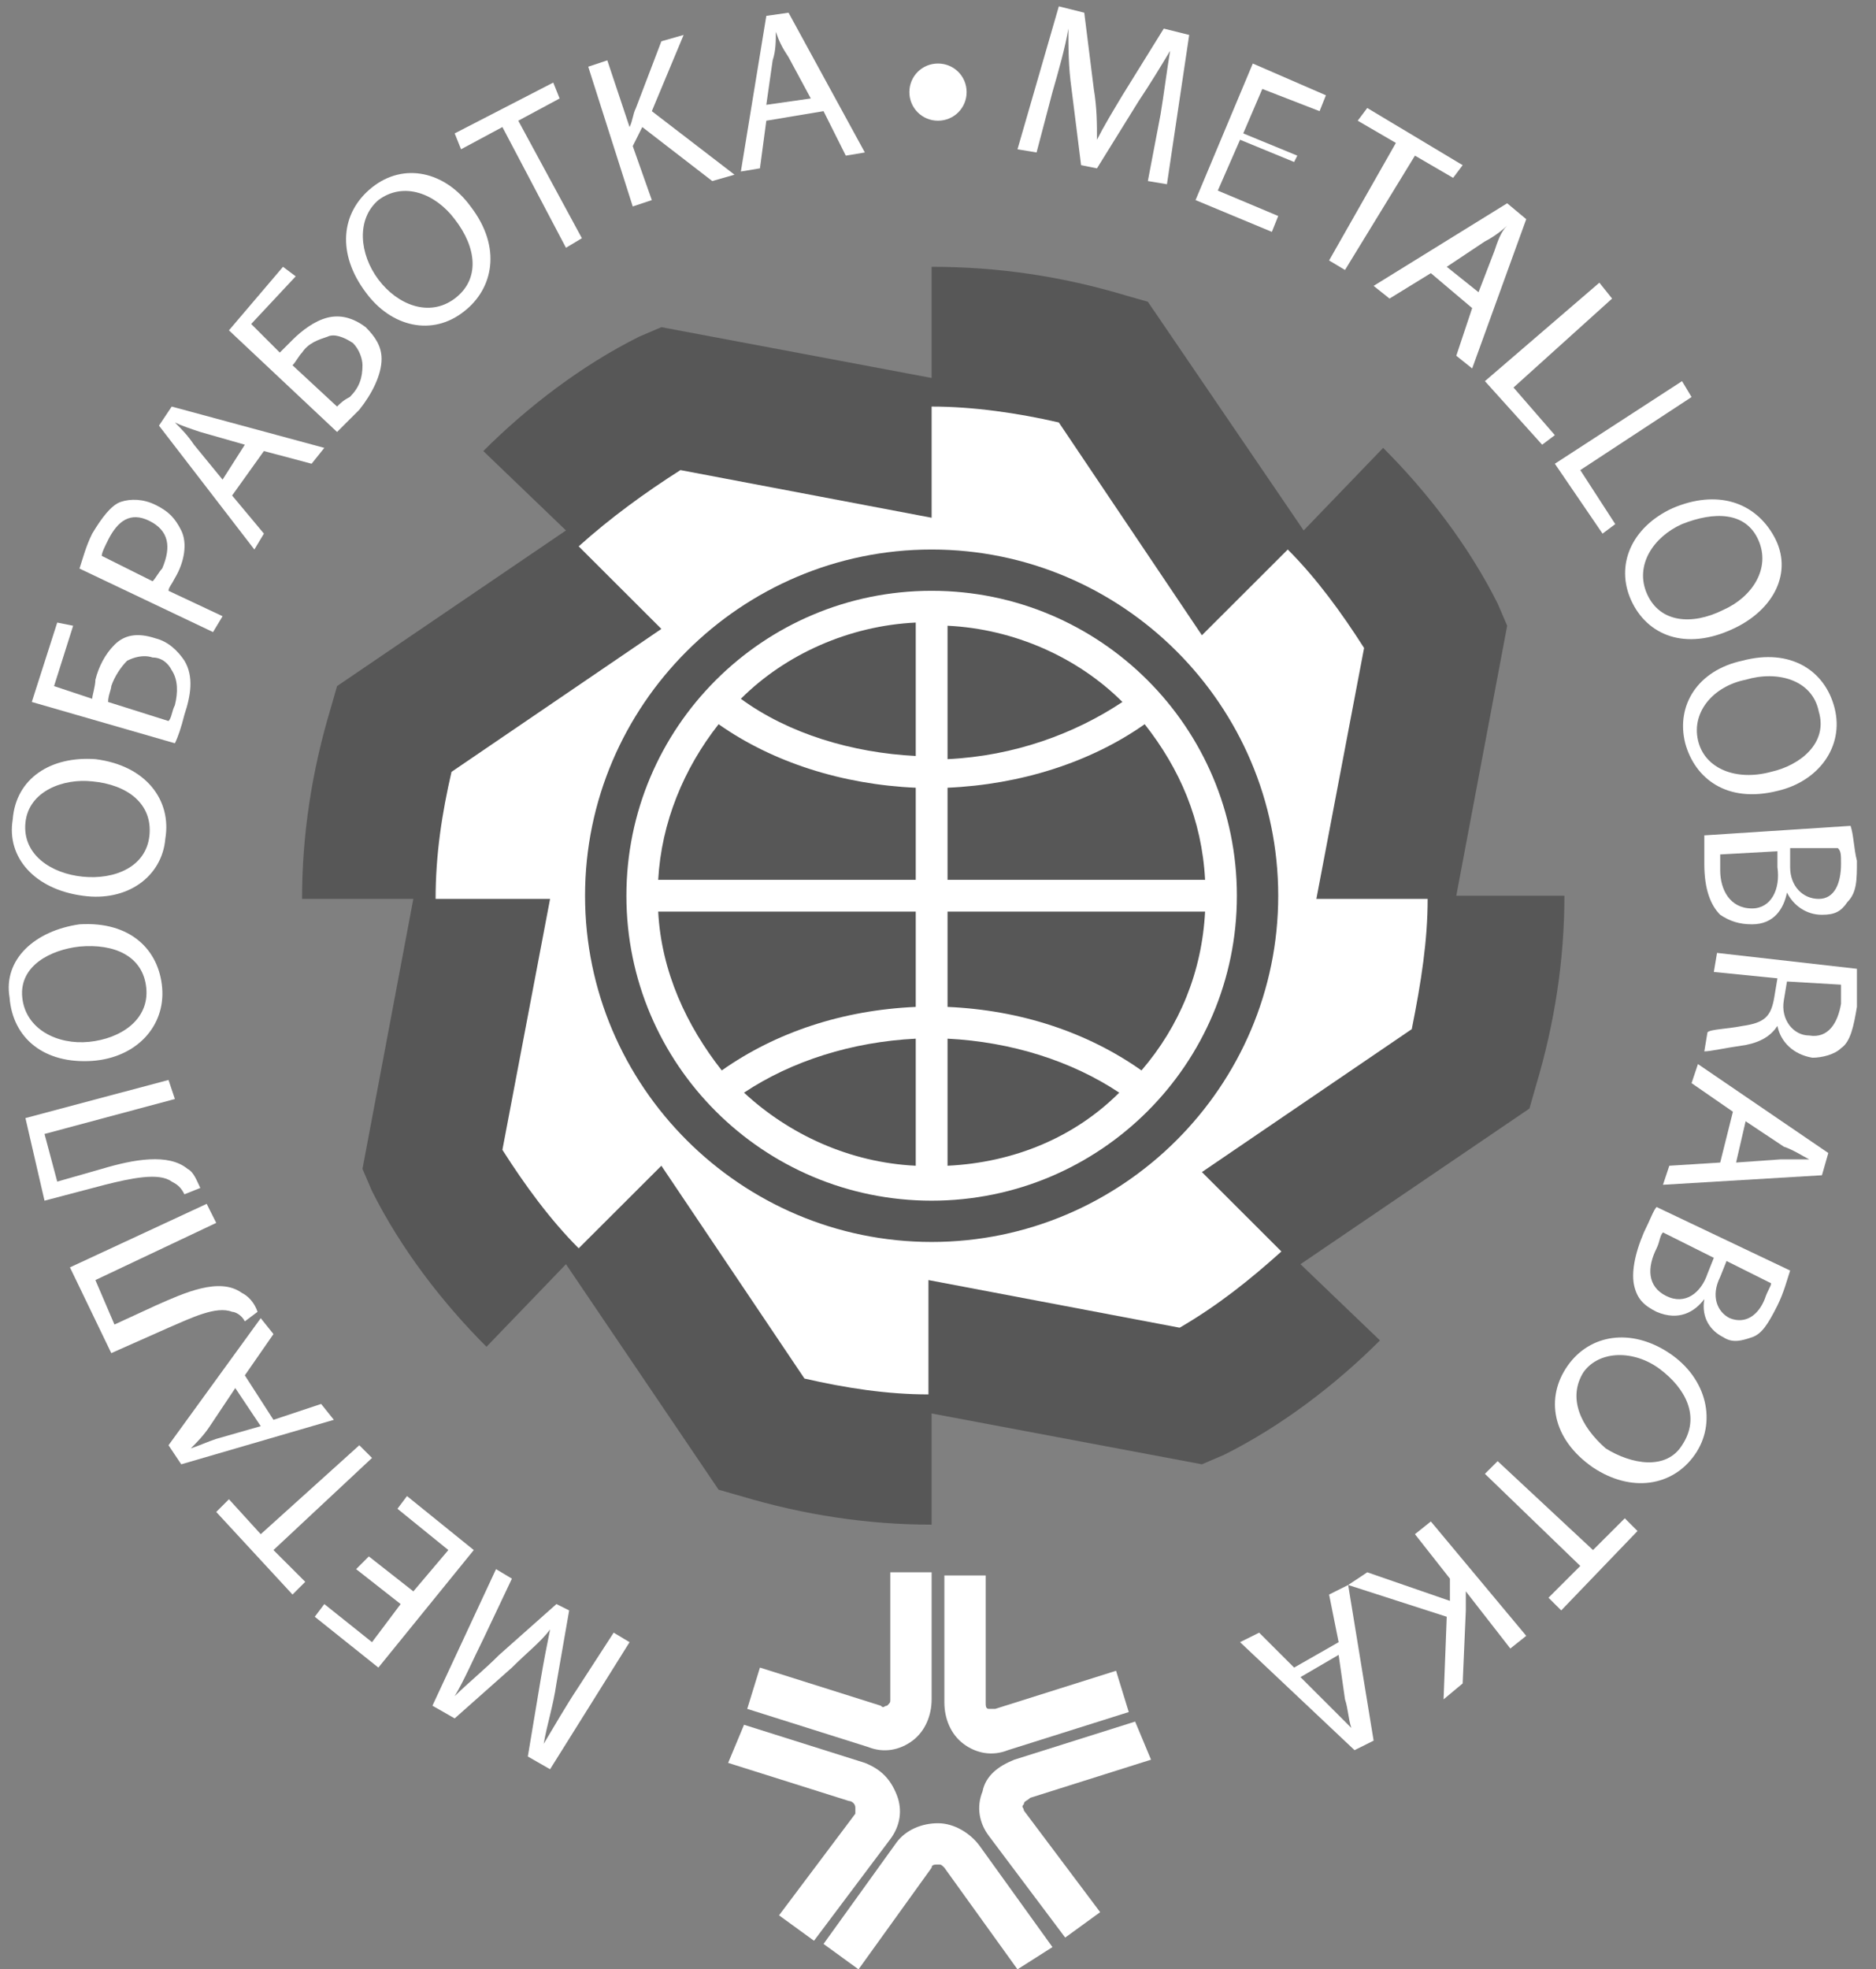 <?xml version="1.0" encoding="UTF-8"?> <svg xmlns="http://www.w3.org/2000/svg" width="81" height="85" viewBox="0 0 81 85" fill="none"><rect x="0" y="0" width="81" height="85" fill="#808080" stroke="none"/> <g clip-path="url(#clip0_66_220)"> <path d="M20.868 70.742C20.456 71.564 20.044 72.524 19.632 73.21C20.181 72.661 20.868 72.113 21.554 71.427L24.025 69.234L24.575 69.508L24.025 72.661C23.888 73.621 23.614 74.444 23.476 75.266C23.888 74.581 24.437 73.621 24.986 72.798L26.497 70.468L27.183 70.879L23.751 76.363L22.79 75.814L23.339 72.524C23.476 71.702 23.614 71.016 23.751 70.331C23.339 70.879 22.79 71.29 22.103 71.976L19.632 74.169L18.671 73.621L21.417 67.726L22.103 68.137L20.868 70.742Z" fill="white"></path> <path d="M15.925 67.177L17.848 68.686L19.358 66.903L17.161 65.121L17.573 64.573L20.456 66.903L16.337 71.976L13.591 69.782L14.003 69.234L16.063 70.879L17.298 69.234L15.376 67.726L15.925 67.177Z" fill="white"></path> <path d="M11.807 66.903L13.18 68.274L12.63 68.823L9.336 65.258L9.885 64.71L11.258 66.218L15.514 62.379L16.063 62.927L11.807 66.903Z" fill="white"></path> <path d="M11.807 61.282L13.866 60.597L14.415 61.282L7.825 63.202L7.276 62.379L11.258 56.895L11.807 57.581L10.571 59.363L11.807 61.282ZM10.159 59.911L9.061 61.556C8.786 61.968 8.512 62.242 8.237 62.516C8.649 62.379 8.924 62.242 9.336 62.105L11.258 61.556L10.159 59.911Z" fill="white"></path> <path d="M3.02 54.702L8.924 51.96L9.336 52.782L4.119 55.25L4.942 57.169L6.727 56.347C7.963 55.798 9.473 55.113 10.434 55.798C10.709 55.935 10.983 56.21 11.12 56.621L10.571 57.032C10.434 56.758 10.159 56.621 10.022 56.621C9.336 56.347 8.237 56.895 7.276 57.306L4.805 58.403L3.02 54.702Z" fill="white"></path> <path d="M1.098 48.258L7.276 46.613L7.551 47.435L1.922 48.944L2.471 51L4.393 50.452C5.766 50.04 7.276 49.766 8.1 50.452C8.375 50.589 8.512 51 8.649 51.274L7.963 51.548C7.825 51.274 7.688 51.137 7.414 51C6.864 50.589 5.629 50.863 4.53 51.137L1.922 51.823L1.098 48.258Z" fill="white"></path> <path d="M3.432 39.895C5.629 39.758 6.864 40.992 7.002 42.637C7.139 44.282 5.903 45.653 3.981 45.79C1.922 45.927 0.549 44.831 0.412 43.048C0.137 41.403 1.51 40.169 3.432 39.895ZM3.844 44.968C5.217 44.831 6.453 44.008 6.315 42.637C6.178 41.266 4.942 40.718 3.432 40.855C2.197 40.992 0.824 41.677 0.961 43.048C1.098 44.419 2.471 45.105 3.844 44.968Z" fill="white"></path> <path d="M4.119 32.766C6.315 33.04 7.414 34.548 7.139 36.194C7.002 37.839 5.492 38.935 3.57 38.661C1.51 38.387 0.275 37.016 0.549 35.371C0.686 33.589 2.197 32.629 4.119 32.766ZM3.57 37.839C4.942 37.976 6.315 37.427 6.453 36.056C6.59 34.685 5.492 33.863 3.981 33.726C2.746 33.589 1.236 34.137 1.098 35.508C0.961 36.879 2.197 37.702 3.57 37.839Z" fill="white"></path> <path d="M2.471 26.871L3.158 27.008L2.334 29.613L3.981 30.161C3.981 30.024 4.119 29.613 4.119 29.339C4.256 28.79 4.531 28.242 4.942 27.831C5.354 27.419 5.903 27.282 6.727 27.556C7.276 27.694 7.688 28.105 7.963 28.516C8.375 29.202 8.237 30.024 7.963 30.847C7.825 31.395 7.688 31.806 7.551 32.081L1.373 30.298L2.471 26.871ZM7.276 31.121C7.414 30.984 7.414 30.71 7.551 30.436C7.688 29.887 7.688 29.339 7.414 28.927C7.276 28.653 7.002 28.379 6.59 28.379C6.178 28.242 5.766 28.379 5.492 28.516C5.217 28.79 4.942 29.202 4.805 29.613C4.805 29.75 4.668 30.024 4.668 30.298L7.276 31.121Z" fill="white"></path> <path d="M3.432 24.54C3.569 24.129 3.707 23.581 3.981 23.032C4.393 22.347 4.805 21.798 5.217 21.661C5.629 21.524 6.178 21.524 6.727 21.798C7.276 22.073 7.551 22.347 7.825 22.895C8.1 23.444 7.963 24.266 7.551 24.952C7.414 25.226 7.276 25.363 7.276 25.5L9.61 26.597L9.198 27.282L3.432 24.54ZM6.59 25.089C6.727 24.951 6.864 24.677 7.002 24.54C7.414 23.581 7.276 22.895 6.453 22.484C5.629 22.073 5.08 22.484 4.668 23.306C4.53 23.581 4.393 23.855 4.393 23.992L6.59 25.089Z" fill="white"></path> <path d="M10.022 21.387L11.395 23.032L10.983 23.718L6.864 18.371L7.414 17.548L14.003 19.331L13.454 20.016L11.395 19.468L10.022 21.387ZM10.571 19.194L8.649 18.645C8.237 18.508 7.825 18.371 7.551 18.234C7.825 18.508 8.1 18.782 8.375 19.194L9.61 20.702L10.571 19.194Z" fill="white"></path> <path d="M12.219 11.516L12.768 11.927L10.846 13.984L12.081 15.218C12.219 15.081 12.493 14.806 12.63 14.669C13.042 14.258 13.591 13.847 14.141 13.71C14.69 13.573 15.239 13.71 15.788 14.121C16.2 14.532 16.475 14.944 16.475 15.492C16.475 16.177 16.063 17 15.514 17.686C15.102 18.097 14.827 18.371 14.553 18.645L9.885 14.258L12.219 11.516ZM14.553 17.548C14.69 17.411 14.827 17.274 15.102 17.137C15.514 16.726 15.651 16.314 15.651 15.766C15.651 15.492 15.514 15.081 15.239 14.806C14.827 14.532 14.415 14.395 14.141 14.532C13.729 14.669 13.317 14.806 13.042 15.218C12.905 15.355 12.768 15.629 12.63 15.766L14.553 17.548Z" fill="white"></path> <path d="M20.319 8.911C21.692 10.694 21.28 12.476 20.044 13.435C18.671 14.532 16.886 14.121 15.788 12.613C14.553 10.968 14.69 9.185 16.063 8.089C17.436 6.992 19.22 7.403 20.319 8.911ZM16.337 12.064C17.161 13.161 18.534 13.71 19.632 12.887C20.73 12.065 20.593 10.694 19.632 9.46C18.808 8.363 17.436 7.814 16.337 8.637C15.376 9.46 15.514 10.968 16.337 12.064Z" fill="white"></path> <path d="M21.692 5.484L19.907 6.443L19.632 5.758L23.888 3.564L24.163 4.25L22.378 5.21L25.124 10.282L24.437 10.694L21.692 5.484Z" fill="white"></path> <path d="M25.398 2.879L26.222 2.605L27.183 5.484C27.32 5.21 27.32 4.935 27.458 4.661L28.556 1.782L29.517 1.508L28.144 4.798L31.714 7.54L30.753 7.815L27.732 5.484L27.32 6.306L28.144 8.637L27.32 8.911L25.398 2.879Z" fill="white"></path> <path d="M33.087 5.21L32.812 7.266L31.988 7.403L33.087 0.685L34.047 0.548L37.342 6.581L36.519 6.718L35.558 4.798L33.087 5.21ZM35.008 4.25L34.047 2.468C33.773 2.056 33.636 1.782 33.498 1.371C33.498 1.782 33.498 2.193 33.361 2.605L33.087 4.524L35.008 4.25Z" fill="white"></path> <path d="M39.264 3.976C39.264 3.29 39.813 2.742 40.5 2.742C41.186 2.742 41.736 3.29 41.736 3.976C41.736 4.661 41.186 5.21 40.5 5.21C39.813 5.21 39.264 4.661 39.264 3.976Z" fill="white"></path> <path d="M50.11 4.935C50.247 4.113 50.385 3.016 50.522 2.194C50.11 2.879 49.698 3.564 49.149 4.387L47.364 7.266L46.678 7.129L46.266 3.839C46.129 2.879 46.129 2.056 46.129 1.234C45.992 2.056 45.717 3.016 45.442 3.976L44.756 6.581L43.932 6.444L45.717 0.274L46.815 0.548L47.227 3.839C47.364 4.661 47.364 5.347 47.364 6.032C47.639 5.484 48.051 4.798 48.463 4.113L50.248 1.234L51.346 1.508L50.385 7.952L49.561 7.814L50.11 4.935Z" fill="white"></path> <path d="M55.876 6.992L53.542 6.032L52.581 8.226L55.19 9.323L54.915 10.008L51.62 8.637L54.092 2.742L57.249 4.113L56.975 4.798L54.503 3.839L53.68 5.758L56.014 6.718L55.876 6.992Z" fill="white"></path> <path d="M60.27 6.169L58.622 5.21L59.034 4.661L63.153 7.129L62.741 7.677L61.093 6.718L58.073 11.653L57.386 11.242L60.27 6.169Z" fill="white"></path> <path d="M61.78 11.79L59.995 12.887L59.309 12.339L65.075 8.774L65.898 9.46L63.564 15.903L62.878 15.355L63.564 13.298L61.78 11.79ZM63.839 12.613L64.525 10.831C64.663 10.419 64.8 10.008 65.075 9.734C64.8 10.008 64.388 10.282 64.114 10.419L62.466 11.516L63.839 12.613Z" fill="white"></path> <path d="M69.056 12.201L69.605 12.887L65.349 16.726L67.134 18.782L66.585 19.194L64.114 16.451L69.056 12.201Z" fill="white"></path> <path d="M72.625 16.451L73.037 17.137L68.232 20.29L69.742 22.621L69.193 23.032L67.134 20.016L72.625 16.451Z" fill="white"></path> <path d="M74.822 27.145C72.763 28.105 71.115 27.419 70.429 25.911C69.742 24.403 70.429 22.758 72.214 21.935C74.136 21.113 75.783 21.661 76.607 23.169C77.43 24.677 76.607 26.323 74.822 27.145ZM72.625 22.621C71.39 23.169 70.566 24.403 71.115 25.637C71.664 26.871 73.037 27.008 74.41 26.323C75.646 25.774 76.469 24.54 75.92 23.306C75.371 22.073 73.998 22.073 72.625 22.621Z" fill="white"></path> <path d="M76.744 34.137C74.547 34.685 73.175 33.589 72.763 32.081C72.351 30.435 73.312 28.927 75.234 28.516C77.293 27.968 78.803 28.927 79.215 30.572C79.627 32.218 78.529 33.726 76.744 34.137ZM75.371 29.339C73.998 29.613 73.037 30.709 73.312 31.943C73.586 33.177 74.959 33.726 76.469 33.314C77.705 33.04 78.941 32.081 78.529 30.71C78.254 29.339 76.744 28.927 75.371 29.339Z" fill="white"></path> <path d="M79.902 35.645C80.039 36.056 80.039 36.605 80.176 37.153C80.176 37.976 80.176 38.524 79.764 38.935C79.49 39.347 79.215 39.484 78.666 39.484C77.98 39.484 77.43 39.073 77.156 38.524C77.019 39.21 76.607 39.895 75.646 39.895C75.097 39.895 74.685 39.758 74.273 39.484C73.861 39.072 73.587 38.387 73.587 37.29C73.587 36.742 73.587 36.331 73.587 36.056L79.902 35.645ZM74.273 36.879C74.273 37.016 74.273 37.29 74.273 37.565C74.273 38.387 74.685 39.21 75.646 39.21C76.469 39.21 76.881 38.387 76.744 37.427V36.742L74.273 36.879ZM77.293 36.605V37.427C77.293 38.25 77.842 38.798 78.529 38.798C79.215 38.798 79.49 38.113 79.49 37.29C79.49 36.879 79.49 36.742 79.353 36.605H77.293Z" fill="white"></path> <path d="M80.176 41.815C80.176 42.226 80.176 42.911 80.176 43.46C80.039 44.282 79.902 44.968 79.49 45.242C79.215 45.516 78.666 45.653 78.254 45.653C77.43 45.516 76.881 44.968 76.744 44.282C76.469 44.694 76.058 44.968 75.371 45.105C74.41 45.242 73.861 45.379 73.587 45.379L73.724 44.556C73.861 44.419 74.547 44.419 75.234 44.282C76.195 44.145 76.469 43.871 76.607 43.048L76.744 42.226L73.998 41.952L74.136 41.129L80.176 41.815ZM77.156 42.363L77.019 43.185C76.881 44.008 77.43 44.694 78.117 44.694C78.941 44.831 79.353 44.145 79.49 43.323C79.49 42.911 79.49 42.637 79.49 42.5L77.156 42.363Z" fill="white"></path> <path d="M74.822 47.984L73.037 46.75L73.312 45.927L78.941 49.766L78.666 50.726L71.802 51.137L72.076 50.315L74.273 50.177L74.822 47.984ZM74.959 50.177L76.881 50.04C77.293 50.04 77.705 50.04 78.117 50.04C77.842 49.903 77.43 49.629 77.019 49.492L75.371 48.395L74.959 50.177Z" fill="white"></path> <path d="M77.293 54.839C77.156 55.25 77.019 55.798 76.744 56.347C76.332 57.169 76.058 57.581 75.646 57.718C75.234 57.855 74.822 57.992 74.41 57.718C73.861 57.444 73.449 56.895 73.586 56.072C73.175 56.621 72.488 57.032 71.527 56.621C70.978 56.347 70.703 56.072 70.566 55.524C70.429 54.976 70.566 54.153 70.978 53.193C71.252 52.645 71.39 52.234 71.527 52.097L77.293 54.839ZM71.802 53.193C71.664 53.331 71.664 53.605 71.527 53.879C71.115 54.702 71.115 55.524 71.939 55.935C72.763 56.347 73.449 55.798 73.724 54.976L73.998 54.29L71.802 53.193ZM74.547 54.427L74.273 55.113C73.861 55.935 74.136 56.621 74.685 56.895C75.371 57.169 75.92 56.758 76.195 56.072C76.332 55.661 76.469 55.524 76.469 55.387L74.547 54.427Z" fill="white"></path> <path d="M68.781 63.339C66.997 62.105 66.722 60.322 67.683 58.952C68.644 57.581 70.429 57.306 72.076 58.403C73.724 59.5 74.136 61.419 73.175 62.79C72.213 64.161 70.429 64.436 68.781 63.339ZM71.664 59.089C70.566 58.266 69.056 58.266 68.37 59.226C67.683 60.323 68.232 61.556 69.331 62.516C70.429 63.202 71.939 63.476 72.625 62.379C73.449 61.145 72.763 59.911 71.664 59.089Z" fill="white"></path> <path d="M68.781 66.903L70.154 65.532L70.703 66.081L67.409 69.508L66.859 68.96L68.232 67.589L64.114 63.613L64.663 63.065L68.781 66.903Z" fill="white"></path> <path d="M65.898 70.605L65.212 71.153L63.29 68.686C63.29 68.96 63.29 69.234 63.29 69.508L63.153 72.661L62.329 73.347L62.466 69.782L58.21 68.411L59.034 67.863L62.603 69.097V68.137L61.093 66.218L61.78 65.669L65.898 70.605Z" fill="white"></path> <path d="M57.798 70.879L57.386 68.823L58.21 68.411L59.309 75.129L58.485 75.54L53.542 70.879L54.366 70.468L55.876 71.976L57.798 70.879ZM56.151 72.387L57.524 73.758C57.798 74.032 58.073 74.306 58.347 74.581C58.21 74.169 58.21 73.758 58.073 73.347L57.798 71.427L56.151 72.387Z" fill="white"></path> <path fill-rule="evenodd" clip-rule="evenodd" d="M32.263 73.758L37.48 75.403C38.166 75.677 38.852 75.54 39.402 75.129C39.951 74.718 40.225 74.032 40.225 73.347V67.863H38.441V73.347C38.441 73.484 38.441 73.484 38.303 73.621C38.166 73.621 38.166 73.758 38.029 73.621L32.812 71.976L32.263 73.758Z" fill="white"></path> <path fill-rule="evenodd" clip-rule="evenodd" d="M48.188 72.113L42.971 73.758C42.834 73.758 42.697 73.758 42.697 73.758C42.559 73.758 42.559 73.621 42.559 73.484V68H40.775V73.484C40.775 74.169 41.049 74.855 41.598 75.266C42.147 75.677 42.834 75.814 43.52 75.54L48.737 73.895L48.188 72.113Z" fill="white"></path> <path fill-rule="evenodd" clip-rule="evenodd" d="M45.442 84.04L42.285 79.653C41.873 79.105 41.186 78.694 40.5 78.694C39.814 78.694 39.127 78.968 38.715 79.516L35.558 83.903L37.068 85L40.225 80.613C40.225 80.476 40.363 80.476 40.5 80.476C40.637 80.476 40.637 80.476 40.775 80.613L43.932 85L45.442 84.04Z" fill="white"></path> <path fill-rule="evenodd" clip-rule="evenodd" d="M49.012 74.306L43.795 75.951C43.108 76.226 42.559 76.637 42.422 77.323C42.147 78.008 42.285 78.694 42.697 79.242L45.992 83.629L47.502 82.532L44.207 78.145C44.207 78.008 44.069 78.008 44.207 77.871C44.207 77.734 44.344 77.734 44.481 77.597L49.698 75.951L49.012 74.306Z" fill="white"></path> <path fill-rule="evenodd" clip-rule="evenodd" d="M31.439 76.089L36.656 77.734C36.793 77.734 36.931 77.871 36.931 78.008C36.931 78.145 36.931 78.145 36.931 78.282L33.636 82.669L35.146 83.766L38.441 79.379C38.852 78.831 38.99 78.145 38.715 77.46C38.441 76.774 38.029 76.363 37.342 76.089L32.125 74.444L31.439 76.089Z" fill="white"></path> <path d="M62.878 38.661L65.075 27.008L64.663 26.048C63.427 23.581 61.642 21.25 59.72 19.331L56.288 22.895L49.561 13.024L48.6 12.75C45.854 11.927 43.108 11.516 40.225 11.516V16.314L28.556 14.121L27.595 14.532C25.124 15.766 22.79 17.548 20.868 19.468L24.437 22.895L14.553 29.613L14.278 30.573C13.454 33.315 13.042 36.056 13.042 38.798H17.847L15.651 50.452L16.063 51.411C17.298 53.879 19.083 56.21 21.005 58.129L24.437 54.565L31.027 64.298L31.988 64.573C34.734 65.395 37.48 65.806 40.225 65.806V61.008L51.895 63.202L52.856 62.79C55.327 61.556 57.661 59.774 59.583 57.855L56.151 54.565L66.036 47.847L66.31 46.887C67.134 44.145 67.546 41.403 67.546 38.661H62.878Z" fill="#575757"></path> <path d="M61.642 38.798H56.837L58.897 27.968C57.936 26.46 56.837 24.952 55.602 23.718L51.895 27.419L45.717 18.234C43.932 17.823 42.01 17.548 40.225 17.548V22.347L29.38 20.29C27.869 21.25 26.359 22.347 24.986 23.581L28.556 27.145L19.495 33.315C19.083 35.097 18.808 36.879 18.808 38.798H23.751L21.692 49.629C22.652 51.137 23.751 52.645 24.986 53.879L28.556 50.315L34.734 59.5C36.519 59.911 38.303 60.185 40.088 60.185V55.25L50.934 57.306C52.581 56.347 53.954 55.25 55.327 54.016L51.895 50.589L60.956 44.419C61.368 42.363 61.642 40.581 61.642 38.798ZM40.225 53.605C31.988 53.605 25.261 46.887 25.261 38.661C25.261 30.436 31.988 23.718 40.225 23.718C48.463 23.718 55.19 30.436 55.19 38.661C55.19 46.887 48.463 53.605 40.225 53.605Z" fill="white"></path> <path d="M40.225 25.5C32.949 25.5 27.046 31.395 27.046 38.661C27.046 45.927 32.949 51.823 40.225 51.823C47.502 51.823 53.405 45.927 53.405 38.661C53.405 31.395 47.502 25.5 40.225 25.5ZM40.912 27.008C43.795 27.145 46.541 28.379 48.463 30.298C46.403 31.669 43.795 32.629 40.912 32.766V27.008ZM39.539 32.629C36.793 32.492 34.047 31.669 31.988 30.161C33.91 28.242 36.656 27.008 39.539 26.871V32.629ZM39.539 34V37.976H28.419C28.556 35.508 29.517 33.177 31.027 31.258C33.361 32.903 36.381 33.863 39.539 34ZM39.539 39.347V43.46C36.381 43.597 33.498 44.556 31.164 46.202C29.654 44.282 28.556 41.952 28.419 39.347H39.539ZM39.539 44.831V50.315C36.656 50.177 34.047 48.944 32.125 47.161C34.185 45.79 36.793 44.968 39.539 44.831ZM40.912 44.831C43.658 44.968 46.266 45.79 48.325 47.161C46.403 49.081 43.795 50.177 40.912 50.315V44.831ZM40.912 43.46V39.347H52.032C51.895 41.952 50.934 44.282 49.286 46.202C46.953 44.556 44.069 43.597 40.912 43.46ZM40.912 37.976V34C44.069 33.863 47.09 32.903 49.424 31.258C50.934 33.177 51.895 35.371 52.032 37.976H40.912Z" fill="white"></path> </g> <defs> <clipPath id="clip0_66_220"> <rect width="81" height="85" fill="white"></rect> </clipPath> </defs> </svg> 